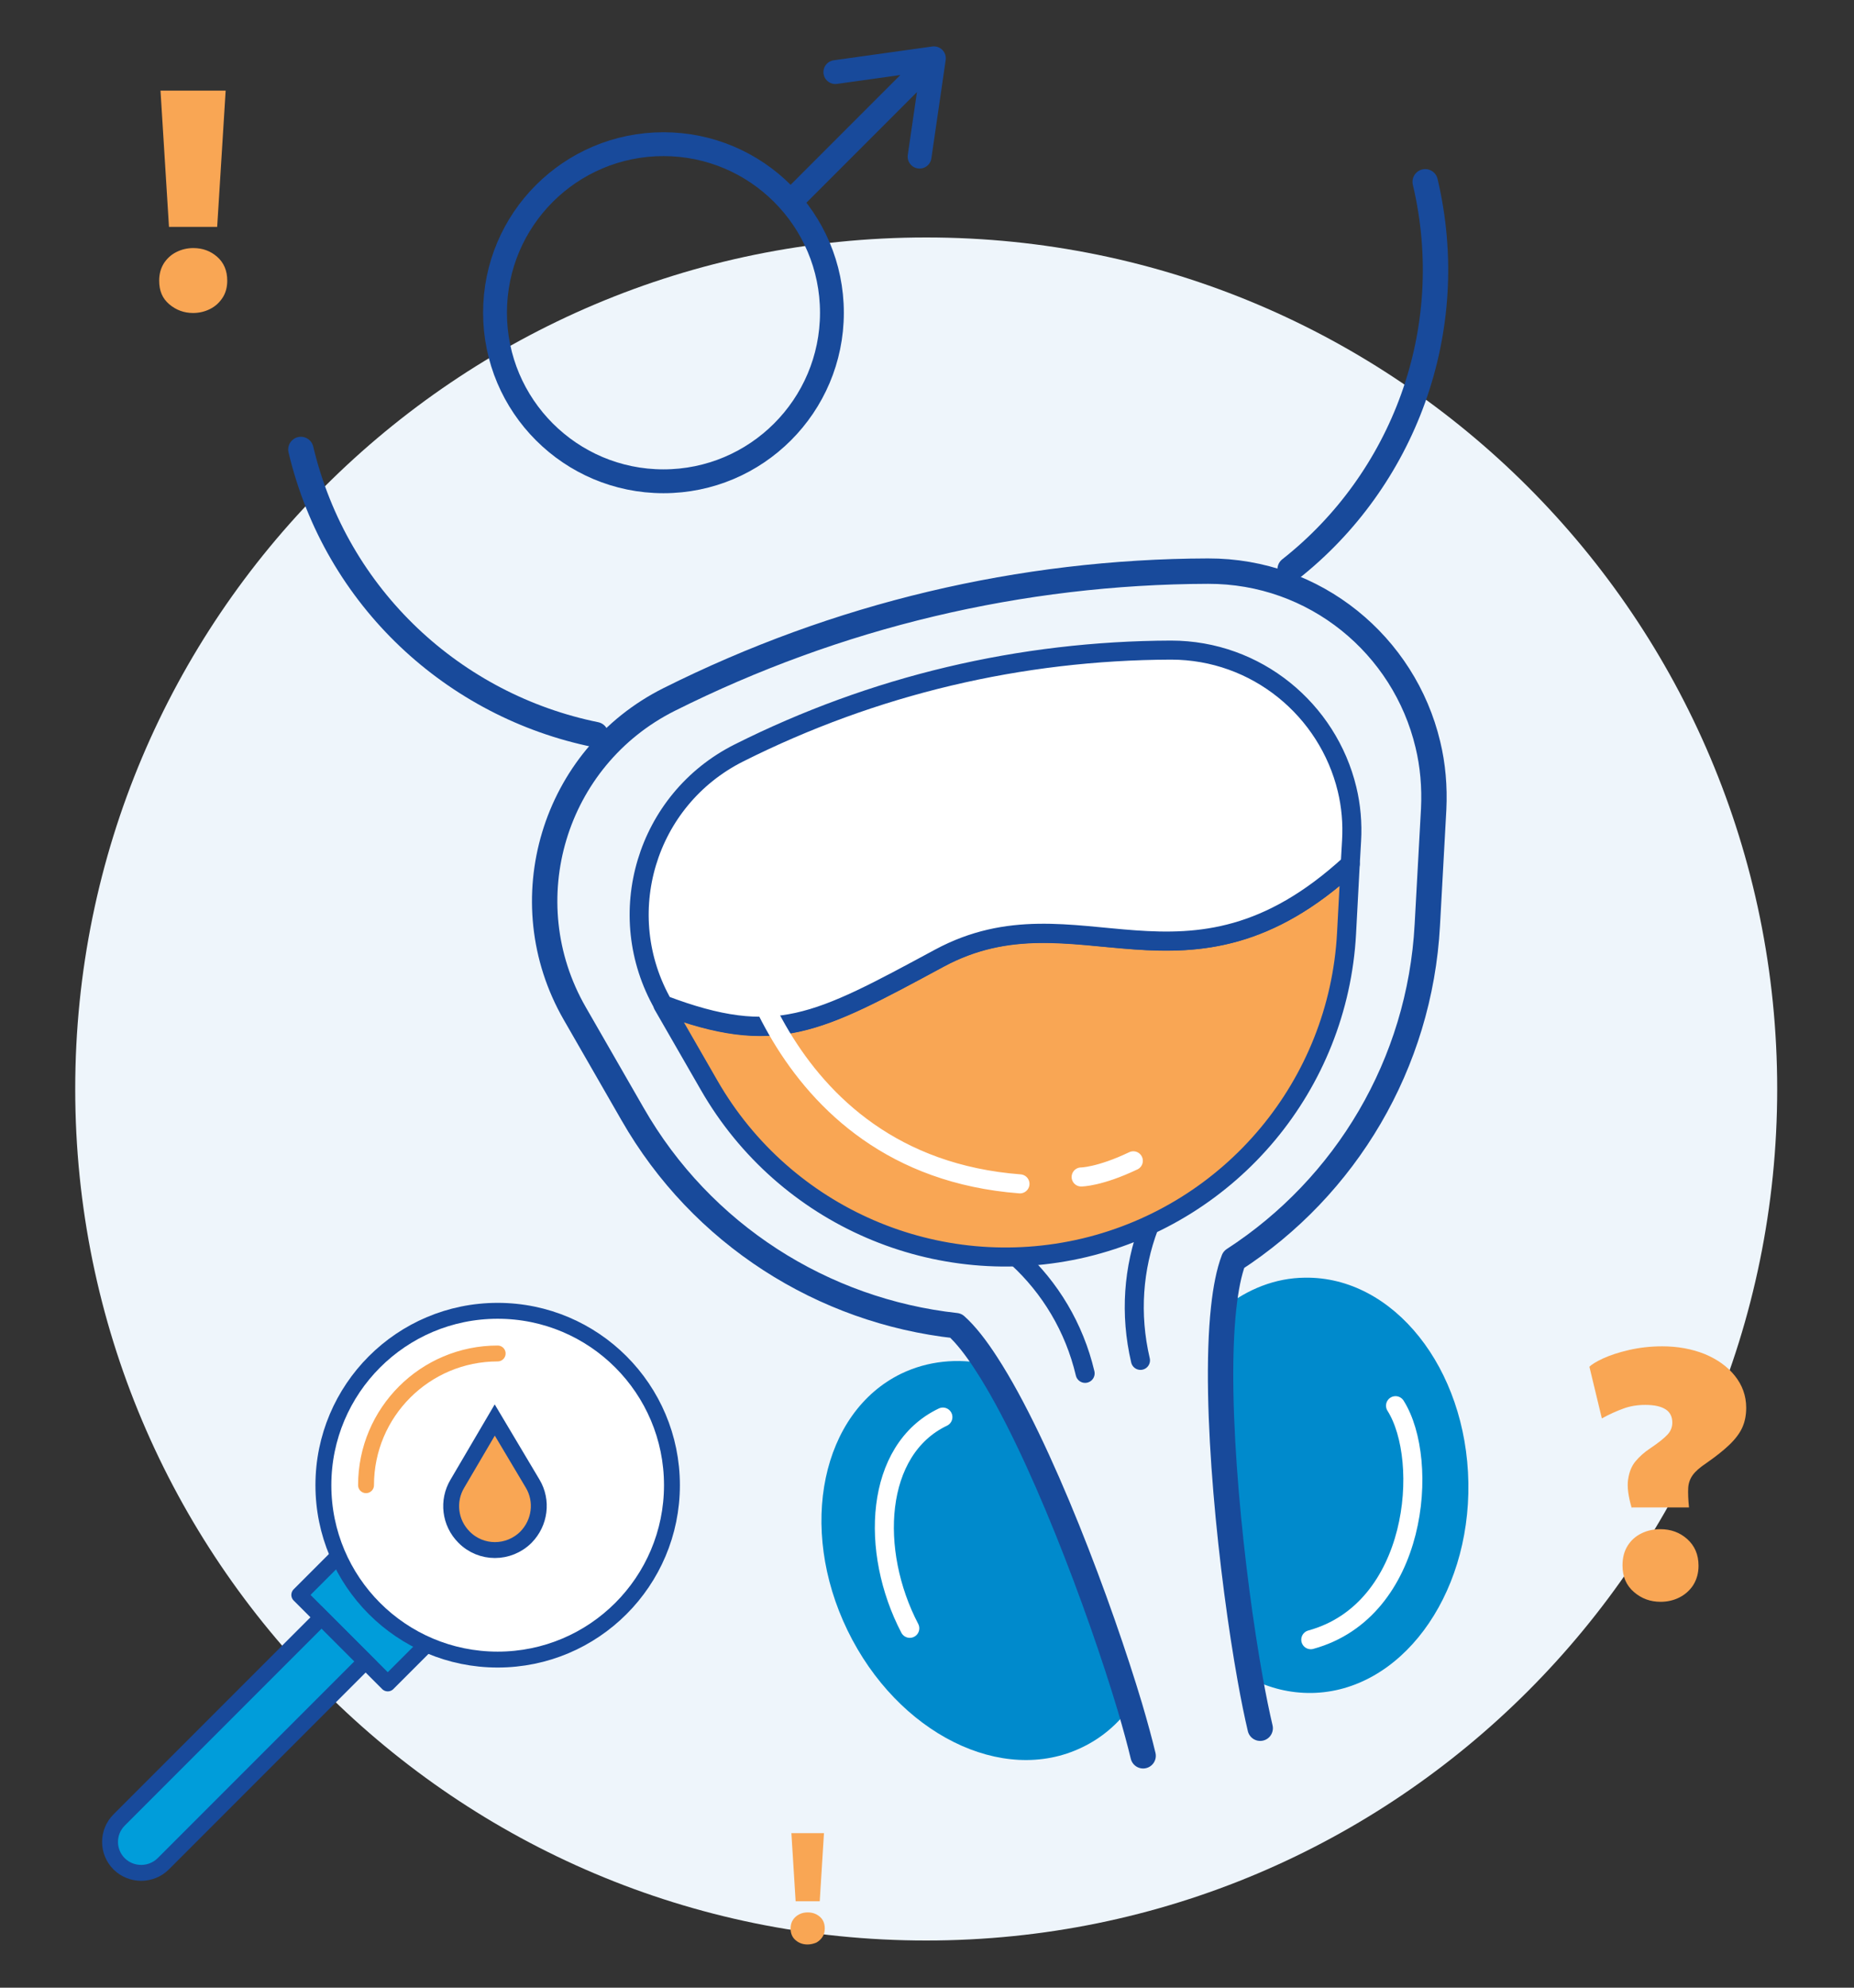 <?xml version="1.0" encoding="utf-8"?>
<!-- Generator: Adobe Illustrator 28.2.0, SVG Export Plug-In . SVG Version: 6.00 Build 0)  -->
<svg version="1.1" id="Layer_1" xmlns="http://www.w3.org/2000/svg" xmlns:xlink="http://www.w3.org/1999/xlink" x="0px" y="0px"
	 viewBox="0 0 700 750" style="enable-background:new 0 0 700 750;" xml:space="preserve">
<rect x="0" y="0" width="700" height="750" fill="#333333" stroke="none"/>
<style type="text/css">
	.st0{fill:#F9A654;}
	.st1{fill:#EEF5FB;}
	.st2{fill:#008ACC;}
	.st3{fill:none;stroke:#184A9B;stroke-width:9.583;stroke-linecap:round;stroke-linejoin:round;stroke-miterlimit:10;}
	.st4{fill:none;stroke:#184A9B;stroke-width:7.187;stroke-linecap:round;stroke-linejoin:round;stroke-miterlimit:10;}
	.st5{fill:#FFFFFF;}
	.st6{fill:none;stroke:#FFFFFF;stroke-width:7.187;stroke-linecap:round;stroke-miterlimit:10;}
	.st7{fill:#009DDA;}
	.st8{fill:none;stroke:#184A9B;stroke-width:6;stroke-linecap:round;stroke-linejoin:round;stroke-miterlimit:10;}
	.st9{fill:none;stroke:#184A9B;stroke-width:6;stroke-linecap:round;stroke-miterlimit:10;}
	.st10{fill:none;stroke:#F9A654;stroke-width:6;stroke-linecap:round;stroke-miterlimit:10;}
	.st11{fill:none;stroke:#184A9B;stroke-width:9;stroke-linecap:round;stroke-linejoin:round;stroke-miterlimit:10;}
</style>
<g>
	<path class="st0" d="M72.9,118.1c-3.4,0-6.4-1.1-9-3.3c-2.6-2.2-3.8-5.1-3.8-8.9c0-2.5,0.6-4.7,1.8-6.6c1.2-1.8,2.7-3.2,4.7-4.2
		s4.1-1.5,6.4-1.5c3.5,0,6.5,1.1,9,3.3s3.8,5.2,3.8,9c0,2.5-0.6,4.7-1.8,6.5s-2.7,3.2-4.7,4.2C77.3,117.6,75.2,118.1,72.9,118.1z
		 M63.8,85.6l-3.2-51.4h24.6L82,85.6H63.8z"/>
</g>
<g>
	<path class="st1" d="M349.7,732.2c177.5,0,321.3-143.9,321.3-321.3S527.2,89.6,349.7,89.6S28.4,233.4,28.4,410.9
		S172.2,732.2,349.7,732.2"/>
</g>
<g>
	<path class="st2" d="M554.4,559.5c0.7,43.2-25.8,78.8-59.2,79.3c-8.1,0.1-15.9-1.8-23-5.5c-6.8-38.4-14-103-10-139.9
		c8.9-7,19.3-11.2,30.5-11.3C526.1,481.6,553.7,516.2,554.4,559.5"/>
	<path class="st2" d="M372.6,514.7c20.2,31.1,42.9,92.1,54.1,129.4c-4.7,6.5-10.8,11.7-18.1,15.2c-30.1,14.6-69.7-5.2-88.6-44.1
		c-18.9-38.9-9.8-82.3,20.3-96.9C350.3,513.5,361.5,512.4,372.6,514.7"/>
	<path class="st3" d="M431.6,662.5c-1.2-5-2.9-11.3-5-18.4c-11.2-37.4-33.9-98.3-54.1-129.4c-4-6.2-7.9-11.2-11.6-14.5
		c-50.1-5.5-96-34.3-122.1-79.9l-21.8-37.9c-24.4-42.4-8.1-96.6,35.7-118.5c31.6-15.8,64.8-27.9,98.9-36
		c34.1-8.1,69.2-12.3,104.5-12.4c40.5-0.1,74.1,28,83,65.4c1.9,7.8,2.6,16,2.2,24.4l-2.4,43.7c-2.8,52.4-30.8,98.9-73.1,126.3
		c-1.8,4.7-3,10.9-3.8,18.2c-4,36.9,3.1,101.5,10,139.9c1.3,7.3,2.6,13.6,3.8,18.7"/>
	<path class="st0" d="M509.8,326l-1.4,26.3c-3.1,57-43.3,105.2-98.9,118.5c-55.6,13.2-113.2-11.7-141.7-61.2l-17.5-30.4
		c42.6,16.1,58.1,7.3,104.3-17.6C406.7,333.6,447.8,383,509.8,326"/>
	<path class="st4" d="M509.8,326l-1.4,26.3c-3.1,57-43.3,105.2-98.9,118.5c-55.6,13.2-113.2-11.7-141.7-61.2l-17.5-30.4
		c42.6,16.1,58.1,7.3,104.3-17.6C406.7,333.6,447.8,383,509.8,326z"/>
	<path class="st5" d="M508.6,297.8c1.5,6.2,2.1,12.8,1.7,19.5l-0.5,8.7c-62.1,57-103.1,7.5-155.1,35.5
		c-46.2,24.9-61.8,33.7-104.3,17.6c-19.5-34-6.5-77.4,28.6-95c25.3-12.7,51.9-22.4,79.3-28.9c27.4-6.5,55.5-9.8,83.8-9.9
		C474.5,245.3,501.4,267.9,508.6,297.8"/>
	<path class="st4" d="M508.6,297.8c1.5,6.2,2.1,12.8,1.7,19.5l-0.5,8.7c-62.1,57-103.1,7.5-155.1,35.5
		c-46.2,24.9-61.8,33.7-104.3,17.6c-19.5-34-6.5-77.4,28.6-95c25.3-12.7,51.9-22.4,79.3-28.9c27.4-6.5,55.5-9.8,83.8-9.9
		C474.5,245.3,501.4,267.9,508.6,297.8z"/>
	<path class="st4" d="M409.7,518.2c-4.1-17.4-13.3-32.4-25.5-43.6 M433.8,462.8c-5.9,15.6-7.3,33-3.2,50.5"/>
	<path class="st3" d="M113.6,169.6c13.4,56.3,58.1,96.8,111.3,107.6 M487.1,214.8c42.6-33.5,64.3-89.9,51-146.2"/>
	<path class="st6" d="M526.9,530.4c13.1,20.7,8.5,77.2-32,88.3 M356,534.7c-25.8,12.3-27.7,50.6-12.5,79.7 M276,340.6
		c0,0,13.8,98.8,109.1,106.1 M408.2,444.1c0,0,6.9,0,19.7-6.1"/>
</g>
<g>
	<polyline class="st7" points="127.7,587.1 113,601.8 121.4,610.2 138,626.8 146.4,635.2 161.1,620.5 	"/>
	<polyline class="st8" points="127.7,587.1 113,601.8 121.4,610.2 138,626.8 146.4,635.2 161.1,620.5 	"/>
	<g>
		<path class="st7" d="M45,703.3L45,703.3c-4.6-4.6-4.6-12,0-16.6l76.4-76.4l16.6,16.6l-76.4,76.4C57,707.8,49.6,707.8,45,703.3"/>
		<path class="st9" d="M45,703.3L45,703.3c-4.6-4.6-4.6-12,0-16.6l76.4-76.4l16.6,16.6l-76.4,76.4C57,707.8,49.6,707.8,45,703.3z"/>
		<path class="st5" d="M234.4,606.9c-25.7,25.7-67.4,25.7-93.1,0c-25.7-25.7-25.7-67.4,0-93.1c25.7-25.7,67.4-25.7,93.1,0
			C260.1,539.5,260.1,581.2,234.4,606.9"/>
		<circle class="st9" cx="187.9" cy="560.4" r="65.8"/>
		<path class="st10" d="M138.2,560.4c0-27.5,22.3-49.7,49.7-49.7"/>
		<path class="st0" d="M186.8,535.8l14.3,24c3.9,6.5,2.8,14.8-2.5,20.2c-6.5,6.5-17,6.5-23.4,0c-5.4-5.4-6.4-13.7-2.5-20.2
			L186.8,535.8z"/>
		<path class="st9" d="M186.8,535.8l14.3,24c3.9,6.5,2.8,14.8-2.5,20.2c-6.5,6.5-17,6.5-23.4,0c-5.4-5.4-6.4-13.7-2.5-20.2
			L186.8,535.8z"/>
	</g>
</g>
<g>
	<path class="st11" d="M315.4,27.2l37.2-5.2l-5.4,37.1 M352.6,22l-54.1,54.1 M314.1,118c0,35.1-28.5,63.6-63.6,63.6
		c-35.1,0-63.6-28.5-63.6-63.6c0-35.2,28.5-63.6,63.6-63.6C285.6,54.4,314.1,82.9,314.1,118z"/>
</g>
<g>
	<path class="st0" d="M616.1,569.1c-1.3-4.4-1.8-8-1.4-10.8s1.3-5.1,2.8-6.9c1.5-1.8,3.3-3.4,5.4-4.8c3.3-2.2,5.5-4,6.7-5.3
		c1.2-1.3,1.8-2.8,1.8-4.5c0-2.2-0.8-3.9-2.5-5s-4.2-1.7-7.7-1.7c-3.1,0-5.9,0.5-8.3,1.4c-2.5,0.9-5.2,2.1-8.1,3.7l-4.7-19.5
		c0.8-0.8,2.5-1.9,5.1-3.1s5.9-2.3,9.8-3.2c3.9-0.9,8.1-1.4,12.6-1.4c5.9,0,11.2,1,16,2.9c4.8,2,8.6,4.7,11.4,8.2
		c2.8,3.5,4.3,7.5,4.3,12.1c0,2.8-0.5,5.3-1.5,7.5s-2.7,4.4-4.9,6.5s-5.1,4.4-8.7,6.9c-2.4,1.6-4.1,3.1-5.1,4.5s-1.6,3-1.7,4.9
		c-0.1,1.8,0,4.3,0.3,7.3h-21.6V569.1z M627,604.4c-3.9,0-7.2-1.2-10.1-3.7c-2.9-2.5-4.3-5.8-4.3-10c0-2.9,0.6-5.3,1.9-7.4
		c1.3-2.1,3-3.6,5.2-4.7c2.2-1.1,4.6-1.6,7.2-1.6c3.9,0,7.3,1.2,10.1,3.7s4.3,5.8,4.3,10.1c0,2.8-0.7,5.2-2,7.3
		c-1.3,2-3.1,3.6-5.3,4.7C632,603.8,629.6,604.4,627,604.4z"/>
</g>
<g>
	<path class="st0" d="M304.9,733.7c-1.7,0-3.2-0.5-4.5-1.6s-1.9-2.6-1.9-4.4c0-1.3,0.3-2.4,0.9-3.3c0.6-0.9,1.4-1.6,2.4-2.1
		s2-0.7,3.2-0.7c1.7,0,3.2,0.5,4.5,1.6c1.3,1.1,1.9,2.6,1.9,4.5c0,1.3-0.3,2.3-0.9,3.2c-0.6,0.9-1.4,1.6-2.3,2.1
		C307.2,733.4,306.1,733.7,304.9,733.7z M300.4,717.4l-1.6-25.7h12.3l-1.6,25.7H300.4z"/>
</g>
</svg>
